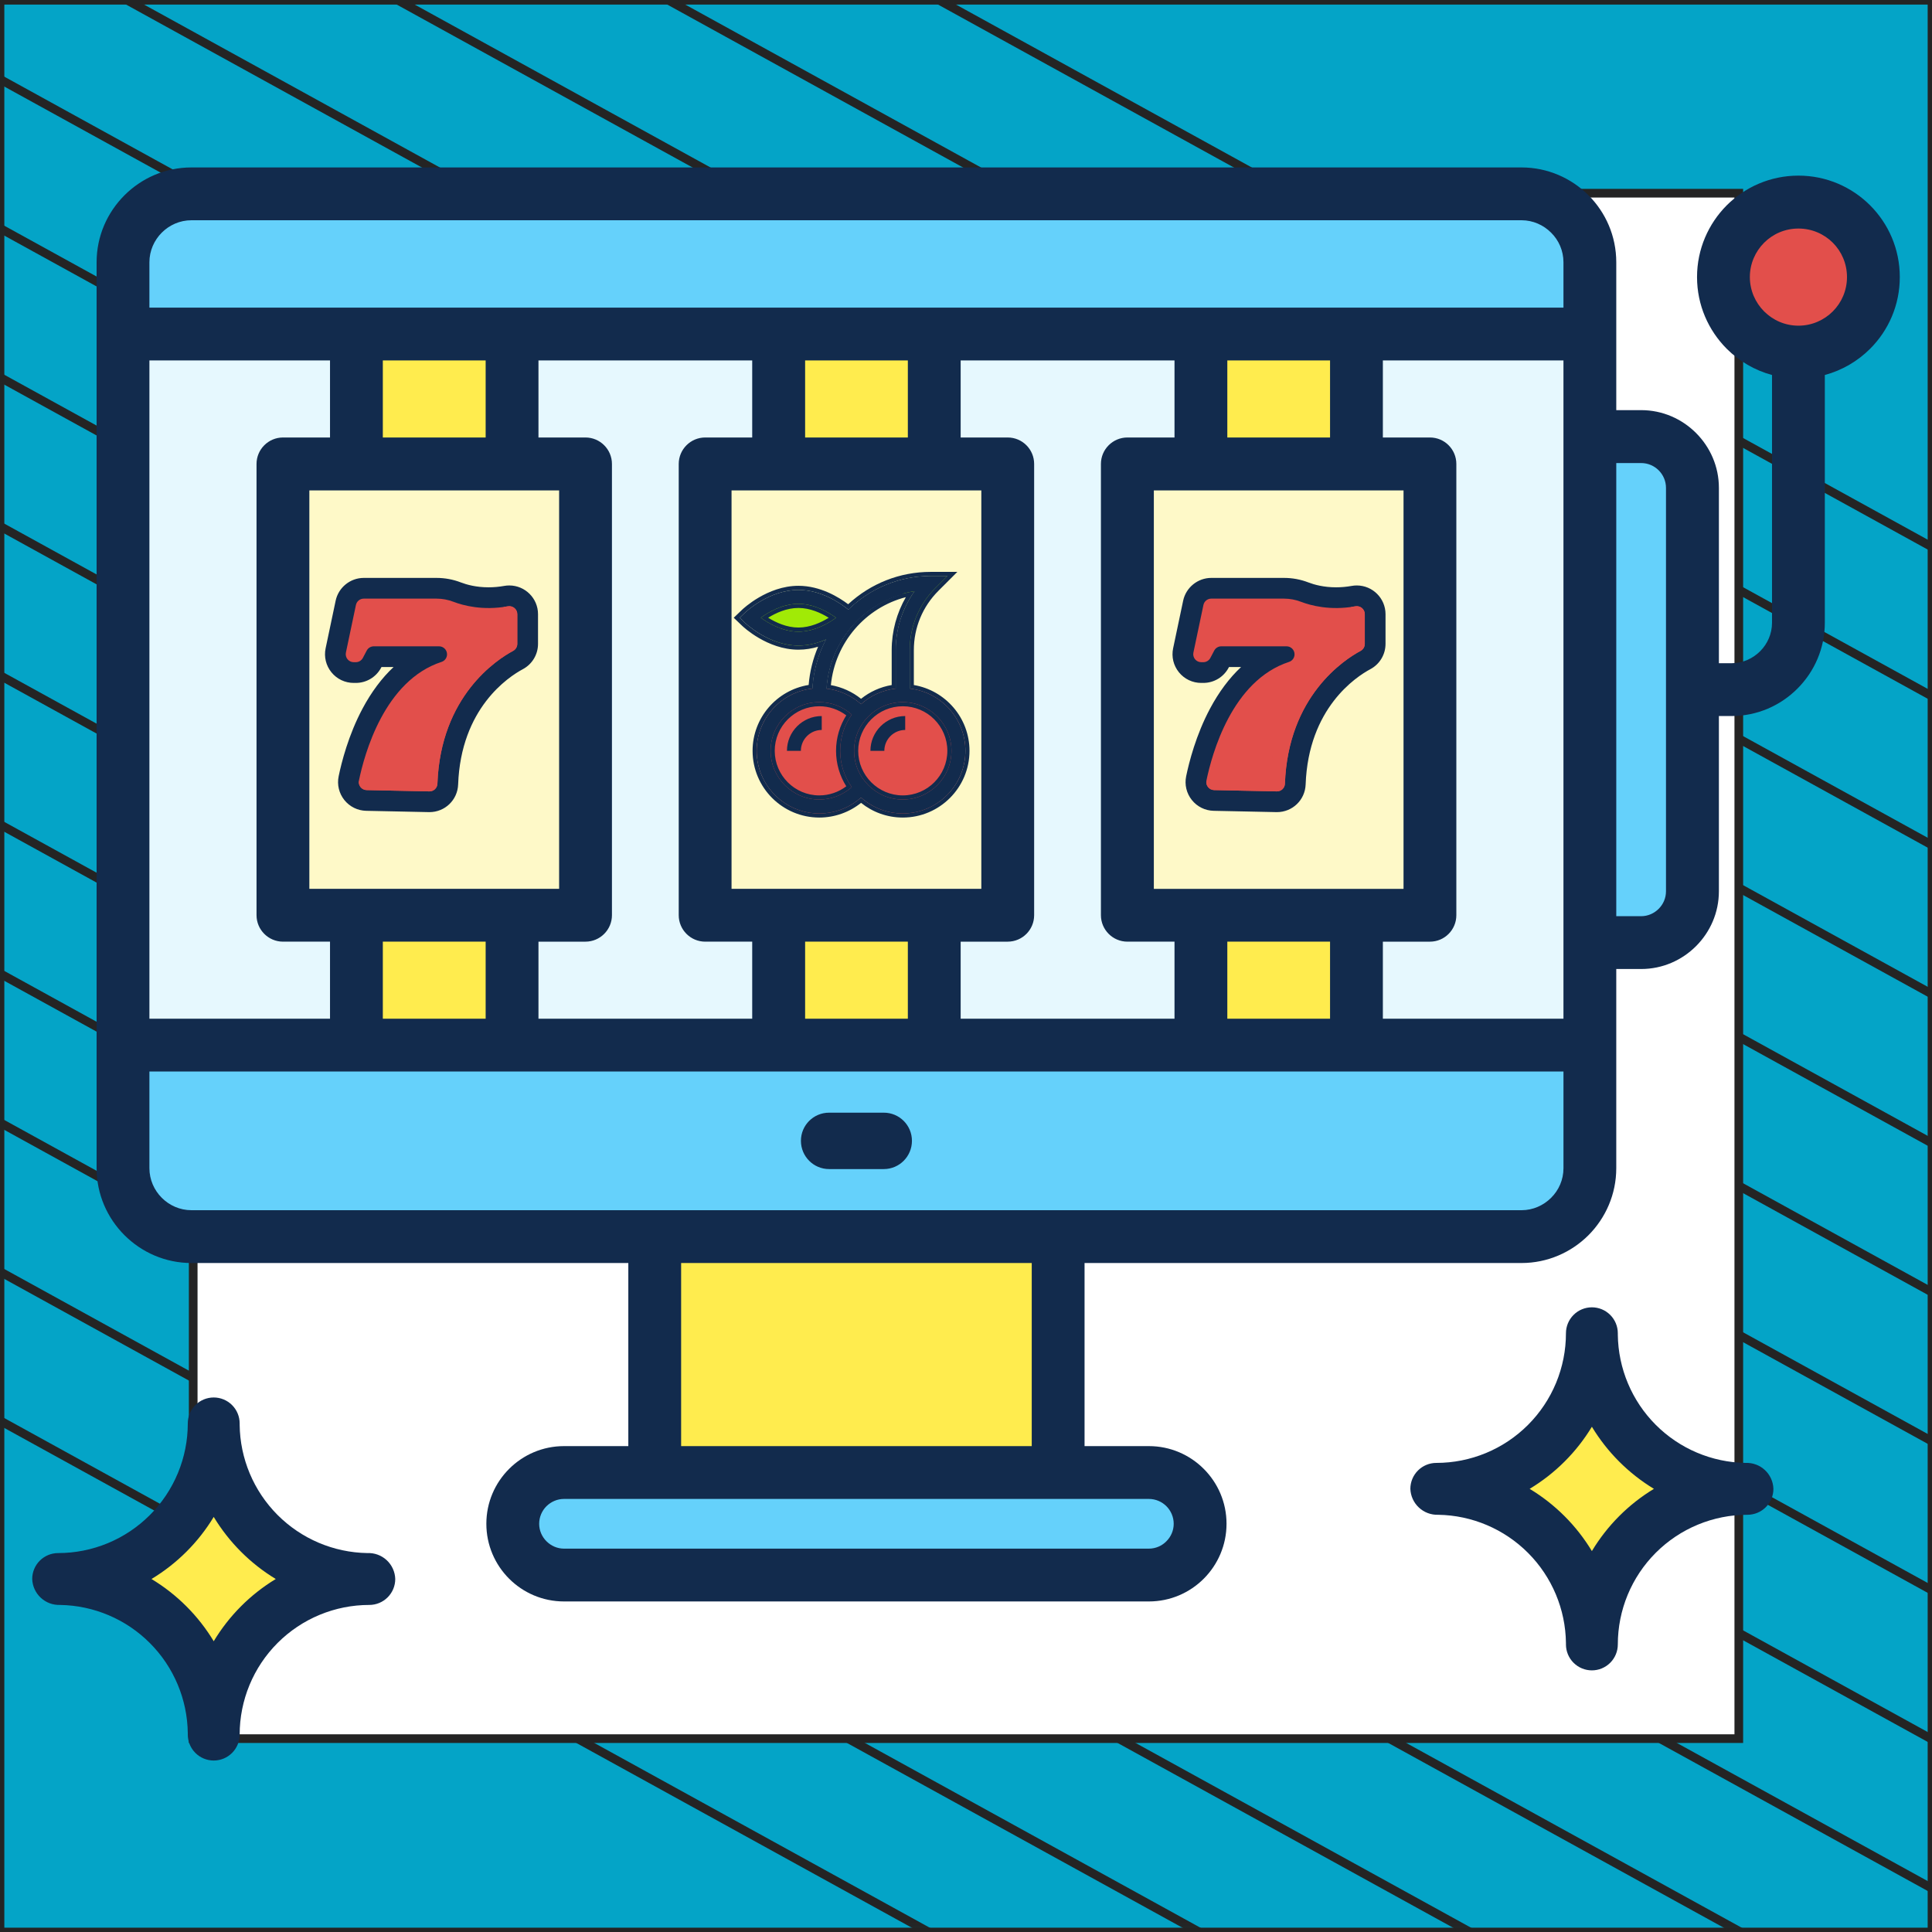 <?xml version="1.0" encoding="UTF-8"?> <svg xmlns="http://www.w3.org/2000/svg" width="300" height="300" viewBox="0 0 300 300" fill="none"><rect x="0" y="0" width="300" height="300" fill="#333333" stroke="none"/><g clip-path="url(#clip0_2005_4763)"><path d="M300 0.038H0V300H300V0.038Z" fill="#04A4C7" stroke="#242424" stroke-width="1.346" stroke-linejoin="round"></path><mask id="mask0_2005_4763" style="mask-type:luminance" maskUnits="userSpaceOnUse" x="0" y="0" width="300" height="300"><path d="M300 0H0V299.962H300V0Z" fill="white"></path></mask><g mask="url(#mask0_2005_4763)"><path d="M-286.023 63.085L218.795 341.085" stroke="#242424" stroke-width="1.346" stroke-miterlimit="10"></path><path d="M-264.954 51.544L239.932 329.581" stroke="#242424" stroke-width="1.346" stroke-miterlimit="10"></path><path d="M-243.819 40.04L260.999 318.04" stroke="#242424" stroke-width="1.346" stroke-miterlimit="10"></path><path d="M-222.682 28.536L282.136 306.536" stroke="#242424" stroke-width="1.346" stroke-miterlimit="10"></path><path d="M-201.545 17.032L303.272 295.032" stroke="#242424" stroke-width="1.346" stroke-miterlimit="10"></path><path d="M-180.41 5.528L324.409 283.528" stroke="#242424" stroke-width="1.346" stroke-miterlimit="10"></path><path d="M-159.273 -6.014L345.545 272.024" stroke="#242424" stroke-width="1.346" stroke-miterlimit="10"></path><path d="M-138.205 -17.517L366.613 260.483" stroke="#242424" stroke-width="1.346" stroke-miterlimit="10"></path><path d="M-117.069 -29.021L387.749 248.979" stroke="#242424" stroke-width="1.346" stroke-miterlimit="10"></path><path d="M-95.932 -40.525L408.886 237.475" stroke="#242424" stroke-width="1.346" stroke-miterlimit="10"></path><path d="M-74.796 -52.029L430.023 225.971" stroke="#242424" stroke-width="1.346" stroke-miterlimit="10"></path><path d="M-53.659 -63.533L451.159 214.467" stroke="#242424" stroke-width="1.346" stroke-miterlimit="10"></path><path d="M-32.591 -75.075L472.227 202.963" stroke="#242424" stroke-width="1.346" stroke-miterlimit="10"></path><path d="M-11.454 -86.579L493.364 191.422" stroke="#242424" stroke-width="1.346" stroke-miterlimit="10"></path></g><path d="M270 30H30V269.975H270V30Z" fill="white" stroke="#242424" stroke-width="1.346" stroke-miterlimit="10"></path><path fill-rule="evenodd" clip-rule="evenodd" d="M244.215 67.794H254.834C259.221 67.794 262.802 71.375 262.802 75.762V138.391C262.802 142.778 259.221 146.359 254.834 146.359H244.215V67.794Z" fill="#65D1FB"></path><path fill-rule="evenodd" clip-rule="evenodd" d="M279.265 54.663C285.668 54.663 290.907 49.439 290.907 43.022C290.907 36.604 285.668 31.379 279.265 31.379C272.847 31.379 267.622 36.603 267.622 43.022C267.623 49.439 272.847 54.663 279.265 54.663Z" fill="#E24F4B"></path><path fill-rule="evenodd" clip-rule="evenodd" d="M101.673 187.842H164.317V232.83H101.673V187.842Z" fill="#FFEC4E"></path><path fill-rule="evenodd" clip-rule="evenodd" d="M29.727 30.108H236.262C242.091 30.108 246.882 34.883 246.882 40.727V51.873L241.533 108.207L246.882 162.279V181.393C246.882 187.237 242.091 192.013 236.262 192.013H29.727C23.882 192.013 19.108 187.238 19.108 181.393V162.28L24.441 108.208L19.108 51.873V40.727C19.108 34.883 23.883 30.108 29.727 30.108Z" fill="#65D1FB"></path><path fill-rule="evenodd" clip-rule="evenodd" d="M19.108 51.873H246.882V162.28H19.108V51.873Z" fill="#E6F8FE"></path><path fill-rule="evenodd" clip-rule="evenodd" d="M55.352 51.873H79.504V162.28H55.352V51.873Z" fill="#FFEC4E"></path><path fill-rule="evenodd" clip-rule="evenodd" d="M120.911 51.873H145.063V162.28H120.911V51.873Z" fill="#FFEC4E"></path><path fill-rule="evenodd" clip-rule="evenodd" d="M186.469 51.873H210.637V162.28H186.469V51.873Z" fill="#FFEC4E"></path><path fill-rule="evenodd" clip-rule="evenodd" d="M48.19 72.041H86.666C89.007 72.041 90.914 73.948 90.914 76.289V137.864C90.914 140.204 89.007 142.111 86.666 142.111H48.19C45.849 142.111 43.942 140.205 43.942 137.864V76.289C43.942 73.948 45.849 72.041 48.19 72.041Z" fill="#FEF9C8"></path><path fill-rule="evenodd" clip-rule="evenodd" d="M113.749 72.041H152.241C154.566 72.041 156.472 73.948 156.472 76.289V137.864C156.472 140.204 154.566 142.111 152.241 142.111H113.749C111.408 142.111 109.501 140.205 109.501 137.864V76.289C109.501 73.948 111.408 72.041 113.749 72.041Z" fill="#FEF9C8"></path><path fill-rule="evenodd" clip-rule="evenodd" d="M179.308 72.041H217.799C220.124 72.041 222.047 73.948 222.047 76.289V137.864C222.047 140.204 220.124 142.111 217.799 142.111H179.308C176.967 142.111 175.06 140.205 175.06 137.864V76.289C175.06 73.948 176.967 72.041 179.308 72.041Z" fill="#FEF9C8"></path><path fill-rule="evenodd" clip-rule="evenodd" d="M87.581 228.644H178.393C182.781 228.644 186.361 232.225 186.361 236.612C186.361 240.984 182.78 244.565 178.393 244.565H87.581C83.21 244.565 79.613 240.984 79.613 236.612C79.613 232.226 83.21 228.644 87.581 228.644Z" fill="#65D1FB"></path><path d="M250.974 63.686H254.834C258.167 63.686 261.174 65.05 263.36 67.236C265.546 69.422 266.91 72.429 266.91 75.762V102.984H268.879C270.6 102.984 272.165 102.27 273.313 101.123C274.444 99.992 275.158 98.426 275.158 96.705V58.229C272.46 57.5 270.042 56.074 268.119 54.151C265.283 51.299 263.515 47.377 263.515 43.021C263.515 38.68 265.282 34.743 268.119 31.89C270.972 29.038 274.909 27.271 279.266 27.271C283.606 27.271 287.544 29.038 290.396 31.89C293.248 34.743 295 38.681 295 43.022C295 47.377 293.248 51.3 290.396 54.152C288.474 56.074 286.055 57.501 283.358 58.23V96.706C283.358 100.689 281.73 104.302 279.11 106.922C276.49 109.557 272.863 111.185 268.879 111.185H266.909V138.391C266.909 141.724 265.545 144.731 263.359 146.917C261.174 149.103 258.166 150.467 254.833 150.467H250.973V181.394C250.973 185.456 249.315 189.13 246.663 191.796C243.997 194.462 240.308 196.121 236.262 196.121H168.409V224.552H178.393C181.726 224.552 184.734 225.901 186.919 228.087C189.105 230.273 190.454 233.28 190.454 236.613C190.454 239.93 189.105 242.953 186.919 245.139C184.734 247.325 181.726 248.673 178.393 248.673H87.581C84.264 248.673 81.241 247.325 79.055 245.139C76.87 242.954 75.521 239.93 75.521 236.613C75.521 233.279 76.87 230.272 79.055 228.087C81.241 225.901 84.264 224.552 87.581 224.552H97.565V196.121H29.727C25.665 196.121 21.991 194.462 19.325 191.796C16.659 189.13 15 185.455 15 181.393C15 134.499 15 87.606 15 40.727C15 36.665 16.659 32.991 19.325 30.325C21.992 27.659 25.665 26 29.727 26H236.262C240.308 26 243.998 27.659 246.664 30.325C249.33 32.991 250.974 36.665 250.974 40.727V63.686ZM206.529 158.187V146.219H190.578V158.187H206.529ZM23.201 166.388V181.394C23.201 183.192 23.945 184.82 25.123 185.998C26.301 187.176 27.929 187.92 29.728 187.92H236.263C238.046 187.92 239.673 187.176 240.852 185.998C242.046 184.82 242.775 183.192 242.775 181.394V166.388C169.587 166.388 96.402 166.388 23.201 166.388ZM182.377 158.187V146.219H175.059C172.796 146.219 170.951 144.374 170.951 142.111V72.041C170.951 69.778 172.796 67.933 175.059 67.933H182.377V55.966H149.171V67.933H156.472C158.752 67.933 160.581 69.778 160.581 72.041V97.791L152.38 98.333V97.791V76.15C139.451 76.15 126.523 76.15 113.594 76.15V138.019H152.38V98.333L160.581 97.791V142.111C160.581 144.375 158.752 146.22 156.472 146.22H149.171V158.187H182.377V158.187ZM214.73 146.22V158.187H242.773C242.773 124.113 242.773 90.04 242.773 55.967H214.73V67.934H222.047C224.31 67.934 226.14 69.779 226.14 72.042V97.792L217.939 97.415V76.151C205.01 76.151 192.081 76.151 179.168 76.151V138.02H217.939V97.415L226.14 97.792V142.112C226.14 144.375 224.31 146.22 222.047 146.22L214.73 146.22ZM206.529 67.933V55.966H190.578V67.933H206.529ZM140.97 158.187V146.219H125.019V158.187H140.97ZM116.802 158.187V146.219H109.501C107.238 146.219 105.393 144.374 105.393 142.111V72.041C105.393 69.778 107.238 67.933 109.501 67.933H116.802V55.966H83.613V67.933H90.914C93.177 67.933 95.022 69.778 95.022 72.041V97.791H86.821V76.15C73.892 76.15 60.964 76.15 48.035 76.15V138.019H86.821V97.791H95.022V142.111C95.022 144.374 93.177 146.22 90.914 146.22H83.613V158.187H116.802V158.187ZM140.97 67.933V55.966H125.019V67.933H140.97ZM75.412 158.187V146.219H59.445V158.187H75.412ZM51.244 158.187V146.219H43.942C41.679 146.219 39.834 144.374 39.834 142.111V72.041C39.834 69.778 41.679 67.933 43.942 67.933H51.244V55.966H23.2V158.187H51.244ZM75.412 67.933V55.966H59.445V67.933H75.412ZM128.739 181.533C126.321 181.533 124.367 179.565 124.367 177.146C124.367 174.728 126.321 172.775 128.739 172.775H137.234C139.653 172.775 141.606 174.728 141.606 177.146C141.606 179.565 139.653 181.533 137.234 181.533H128.739ZM87.581 232.753C86.527 232.753 85.566 233.186 84.853 233.884C84.156 234.581 83.721 235.558 83.721 236.613C83.721 237.666 84.156 238.628 84.853 239.325C85.566 240.038 86.527 240.472 87.581 240.472H178.393C179.447 240.472 180.424 240.039 181.121 239.325C181.819 238.628 182.253 237.666 182.253 236.613C182.253 235.558 181.819 234.582 181.121 233.884C180.424 233.186 179.447 232.753 178.393 232.753C148.132 232.753 117.857 232.753 87.581 232.753ZM160.208 196.121H105.765V224.552H160.208V196.121ZM23.201 47.765H242.773V40.727C242.773 38.929 242.044 37.301 240.851 36.123C239.673 34.945 238.045 34.2 236.262 34.2H29.727C27.929 34.2 26.301 34.944 25.123 36.123C23.945 37.301 23.2 38.929 23.2 40.727V47.765H23.201ZM284.598 37.689C283.233 36.325 281.342 35.488 279.265 35.488C277.172 35.488 275.297 36.325 273.932 37.689C272.568 39.053 271.716 40.944 271.716 43.022C271.716 45.099 272.568 46.99 273.932 48.354C275.297 49.718 277.172 50.571 279.265 50.571C281.342 50.571 283.233 49.718 284.598 48.354C285.962 46.99 286.799 45.099 286.799 43.022C286.8 40.944 285.962 39.053 284.598 37.689ZM254.834 71.902H250.974V142.266H254.834C255.903 142.266 256.865 141.817 257.562 141.119C258.259 140.422 258.694 139.46 258.694 138.39V75.762C258.694 74.692 258.259 73.731 257.562 73.033C256.865 72.336 255.903 71.902 254.834 71.902Z" fill="#122B4D"></path><path d="M5.873 245.189C13.118 245.189 20.066 248.067 25.189 253.19C30.311 258.313 33.189 265.261 33.189 272.505C33.189 265.261 36.067 258.313 41.19 253.19C46.313 248.067 53.261 245.189 60.505 245.189C53.261 245.189 46.313 242.311 41.19 237.188C36.067 232.066 33.189 225.118 33.189 217.873C33.189 225.118 30.311 232.066 25.189 237.188C20.066 242.311 13.118 245.189 5.873 245.189Z" fill="#FFEC4E"></path><path d="M9.333 249.214C14.579 249.3 19.585 251.429 23.287 255.147C26.989 258.865 29.096 263.879 29.16 269.126V269.347C29.16 270.415 29.584 271.439 30.34 272.195C31.095 272.95 32.119 273.374 33.187 273.374C34.255 273.374 35.279 272.95 36.034 272.195C36.789 271.439 37.214 270.415 37.214 269.347C37.214 264.007 39.335 258.886 43.111 255.111C46.886 251.335 52.008 249.214 57.347 249.214C58.415 249.214 59.439 248.789 60.194 248.034C60.95 247.279 61.374 246.255 61.374 245.187C61.358 244.637 61.233 244.095 61.005 243.594C60.778 243.093 60.453 242.641 60.05 242.267C59.647 241.892 59.173 241.601 58.657 241.411C58.14 241.221 57.591 241.136 57.041 241.16C51.793 241.075 46.786 238.946 43.083 235.226C39.38 231.506 37.275 226.488 37.214 221.24V221.027C37.214 219.959 36.789 218.935 36.034 218.179C35.279 217.424 34.255 217 33.187 217C32.119 217 31.095 217.424 30.34 218.179C29.584 218.935 29.16 219.959 29.16 221.027C29.16 223.671 28.64 226.289 27.628 228.731C26.616 231.174 25.133 233.394 23.263 235.263C21.394 237.133 19.174 238.616 16.732 239.628C14.289 240.639 11.671 241.16 9.027 241.16C7.959 241.16 6.935 241.584 6.179 242.34C5.424 243.095 5 244.119 5 245.187C5.02 245.736 5.147 246.276 5.376 246.775C5.604 247.275 5.929 247.725 6.332 248.098C6.734 248.472 7.206 248.763 7.721 248.955C8.236 249.146 8.784 249.234 9.333 249.214ZM33.187 235.547C35.574 239.49 38.878 242.797 42.819 245.187C38.872 247.579 35.566 250.896 33.187 254.851C30.799 250.892 27.482 247.575 23.523 245.187C27.479 242.806 30.796 239.497 33.187 235.547Z" fill="#122B4D"></path><path d="M66.683 125.573C66.655 125.573 66.627 125.573 66.6 125.573L56.872 125.369C55.702 125.345 54.613 124.806 53.884 123.892C53.155 122.979 52.871 121.799 53.106 120.655C53.546 118.516 54.606 114.324 56.766 110.276C58.388 107.239 60.32 104.822 62.543 103.045H58.915L58.72 103.414C58.039 104.708 56.708 105.512 55.245 105.512H54.927C53.739 105.512 52.627 104.982 51.878 104.059C51.129 103.136 50.84 101.939 51.084 100.775L52.64 93.388C53.02 91.581 54.636 90.269 56.483 90.269H67.782C69.012 90.269 70.221 90.494 71.374 90.937C72.316 91.299 73.86 91.731 75.867 91.731C76.698 91.731 77.544 91.654 78.383 91.504C78.613 91.463 78.848 91.442 79.081 91.442C81.248 91.442 83.011 93.204 83.011 95.368V99.978C83.011 101.429 82.217 102.755 80.938 103.439C78.626 104.676 71.047 109.654 70.606 121.794C70.529 123.913 68.806 125.573 66.683 125.573Z" fill="#122B4D"></path><path d="M56.483 92.955H67.782C68.682 92.955 69.572 93.122 70.411 93.444C71.932 94.028 74.958 94.845 78.856 94.148C79.621 94.011 80.325 94.591 80.325 95.368V99.977C80.325 100.435 80.075 100.855 79.671 101.071C77.183 102.402 68.418 108.044 67.922 121.696C67.898 122.372 67.332 122.901 66.656 122.887L56.928 122.684C56.154 122.668 55.581 121.954 55.737 121.195C56.577 117.111 59.684 105.673 68.566 102.778C69.075 102.612 69.416 102.135 69.416 101.6C69.416 100.914 68.86 100.359 68.174 100.359H58.043C57.582 100.359 57.159 100.614 56.945 101.022L56.344 102.162C56.129 102.57 55.706 102.825 55.246 102.825H54.928C54.139 102.825 53.55 102.1 53.713 101.328L55.268 93.941C55.389 93.366 55.896 92.955 56.483 92.955Z" fill="#E24F4B"></path><path d="M78.856 94.149C78.632 94.189 78.412 94.223 78.194 94.253V98.557C78.194 99.015 77.944 99.435 77.54 99.651C75.051 100.982 66.287 106.624 65.791 120.276C65.767 120.952 65.201 121.481 64.525 121.467L55.723 121.283C55.626 122.008 56.183 122.669 56.928 122.685L66.656 122.888C67.332 122.902 67.898 122.373 67.922 121.697C68.418 108.045 77.183 102.403 79.671 101.072C80.075 100.856 80.325 100.435 80.325 99.978V95.369C80.325 94.592 79.621 94.012 78.856 94.149Z" fill="#E24F4B"></path><path d="M79.081 90.91C78.816 90.91 78.55 90.933 78.289 90.98C77.481 91.125 76.667 91.198 75.868 91.198C73.942 91.198 72.465 90.786 71.566 90.44C70.351 89.973 69.078 89.737 67.782 89.737H56.483C54.386 89.737 52.55 91.226 52.119 93.278L50.563 100.666C50.285 101.987 50.614 103.346 51.464 104.394C52.315 105.443 53.577 106.044 54.928 106.044H55.246C56.906 106.044 58.418 105.131 59.192 103.662L59.237 103.577H61.114C59.292 105.28 57.675 107.443 56.297 110.025C54.105 114.132 53.03 118.38 52.585 120.547C52.318 121.847 52.64 123.187 53.468 124.225C54.296 125.263 55.533 125.874 56.861 125.902L66.589 126.105C66.62 126.106 66.651 126.106 66.683 126.106C69.094 126.106 71.051 124.22 71.139 121.813C71.569 109.958 78.94 105.112 81.189 103.909C82.642 103.132 83.544 101.626 83.544 99.978V95.368C83.544 92.91 81.542 90.91 79.081 90.91ZM82.478 99.978C82.478 101.232 81.792 102.379 80.687 102.97C78.311 104.24 70.525 109.351 70.074 121.775C70.007 123.606 68.518 125.041 66.683 125.041C66.659 125.041 66.635 125.04 66.611 125.04L56.883 124.836C55.872 124.815 54.931 124.35 54.3 123.56C53.67 122.771 53.425 121.751 53.629 120.762C54.062 118.651 55.108 114.515 57.237 110.527C58.817 107.567 60.714 105.189 62.876 103.461C63.053 103.319 63.121 103.082 63.046 102.868C62.971 102.655 62.77 102.512 62.543 102.512H58.915C58.717 102.512 58.536 102.621 58.444 102.796L58.249 103.166C57.66 104.284 56.51 104.979 55.246 104.979H54.928C53.9 104.979 52.939 104.521 52.292 103.723C51.644 102.925 51.394 101.891 51.606 100.885L53.161 93.497C53.49 91.936 54.887 90.802 56.483 90.802H67.782C68.947 90.802 70.091 91.015 71.183 91.435C72.167 91.813 73.778 92.263 75.868 92.263C76.729 92.263 77.607 92.184 78.477 92.029C78.676 91.993 78.879 91.975 79.081 91.975C80.954 91.975 82.478 93.498 82.478 95.369L82.478 99.978Z" fill="#122B4D"></path><path d="M123.985 100.297C119.428 100.297 116.31 96.902 116.16 96.758L115.344 95.977L116.16 95.197C116.31 95.052 119.428 91.657 123.985 91.657C128.541 91.657 131.659 95.052 131.81 95.197L132.625 95.977L131.81 96.758C131.659 96.902 128.541 100.297 123.985 100.297Z" fill="#A1EA06"></path><path d="M147.12 89.497L145.262 91.333C142.692 93.925 141.266 97.36 141.266 101.01V107.93H139.106V101.01C139.106 99.002 139.473 97.057 140.186 95.265C140.64 94.055 141.266 92.91 142.022 91.852C141.396 91.938 140.769 92.067 140.186 92.262C133.338 94.141 128.305 100.499 128.305 107.93H126.145C126.145 99.29 132.129 91.96 140.186 90.015C141.568 89.67 143.016 89.497 144.506 89.497H147.12Z" fill="#122B4D"></path><path d="M147.12 89.497L145.262 91.333C142.692 93.925 141.266 97.36 141.266 101.01V107.93H140.186V95.264C140.639 94.055 141.266 92.91 142.022 91.852C141.396 91.938 140.769 92.067 140.186 92.262V90.015C141.568 89.67 143.016 89.497 144.506 89.497H147.12Z" fill="#A1EA06"></path><path d="M127.225 106.85C121.868 106.85 117.504 111.213 117.504 116.57C117.504 121.927 121.868 126.363 127.225 126.363C132.582 126.363 136.946 121.927 136.946 116.57C136.946 111.213 132.582 106.85 127.225 106.85Z" fill="#E24F4B"></path><path d="M140.186 106.85C134.829 106.85 130.465 111.213 130.465 116.57C130.465 121.927 134.829 126.363 140.186 126.363C145.543 126.363 149.906 121.927 149.906 116.57C149.906 111.213 145.543 106.85 140.186 106.85Z" fill="#E24F4B"></path><path d="M114.858 95.923L115.673 96.704C115.824 96.848 119.424 100.244 123.98 100.244C125.565 100.244 127.033 99.833 128.281 99.291C127.039 101.636 126.316 104.229 126.169 106.925C121.302 107.451 117.5 111.584 117.5 116.589C117.5 121.948 121.861 126.309 127.221 126.309C129.624 126.309 131.931 125.416 133.704 123.83C135.425 125.371 137.695 126.309 140.181 126.309C145.542 126.309 149.902 121.948 149.902 116.589C149.902 111.594 146.115 107.467 141.262 106.928V100.953C141.262 97.302 142.684 93.869 145.265 91.287L147.109 89.443H144.502C139.71 89.443 135.193 91.298 131.744 94.671C130.556 93.704 127.565 91.603 123.98 91.603C119.424 91.603 115.824 94.999 115.673 95.143L114.858 95.923ZM119.66 116.589C119.66 112.42 123.052 109.028 127.221 109.028C129.09 109.028 130.884 109.722 132.263 110.957C131.129 112.547 130.461 114.491 130.461 116.589C130.461 118.686 131.129 120.631 132.263 122.221C130.884 123.455 129.09 124.149 127.221 124.149C123.052 124.149 119.66 120.758 119.66 116.589ZM147.742 116.589C147.742 120.758 144.35 124.149 140.181 124.149C136.013 124.149 132.621 120.758 132.621 116.589C132.621 112.42 136.013 109.028 140.181 109.028C144.35 109.028 147.742 112.42 147.742 116.589ZM142.018 91.795C140.177 94.389 139.101 97.581 139.101 100.953V106.928C137.041 107.157 135.172 108.033 133.704 109.347C132.206 108.007 130.328 107.163 128.333 106.932C128.803 99.231 134.584 92.954 142.018 91.795ZM123.98 93.763C126.428 93.763 128.623 95.054 129.827 95.925C128.628 96.796 126.44 98.084 123.98 98.084C121.533 98.084 119.337 96.793 118.134 95.921C119.333 95.05 121.521 93.763 123.98 93.763Z" fill="#122B4D"></path><path fill-rule="evenodd" clip-rule="evenodd" d="M113.933 95.923L115.231 94.681C115.328 94.588 116.306 93.667 117.853 92.766C119.395 91.868 121.547 90.963 123.981 90.963C127.394 90.963 130.266 92.743 131.703 93.827C135.216 90.583 139.728 88.803 144.502 88.803H148.654L145.718 91.739C145.718 91.739 145.718 91.739 145.718 91.739C143.256 94.201 141.901 97.471 141.901 100.953V106.372C146.799 107.194 150.542 111.461 150.542 116.589C150.542 122.302 145.895 126.949 140.182 126.949C137.732 126.949 135.478 126.093 133.704 124.668C131.878 126.132 129.594 126.949 127.221 126.949C121.508 126.949 116.861 122.302 116.861 116.589C116.861 111.438 120.637 107.155 125.567 106.361C125.736 104.299 126.232 102.3 127.032 100.426C126.091 100.704 125.064 100.883 123.981 100.883C121.547 100.883 119.395 99.979 117.853 99.08C116.306 98.18 115.328 97.258 115.231 97.165L113.933 95.923ZM127.388 99.64C127.697 99.533 127.995 99.416 128.281 99.291C128.131 99.575 127.988 99.862 127.854 100.153C126.873 102.265 126.298 104.555 126.169 106.925C121.302 107.451 117.5 111.584 117.5 116.589C117.5 121.948 121.861 126.309 127.221 126.309C129.624 126.309 131.931 125.416 133.704 123.83C135.425 125.371 137.695 126.309 140.182 126.309C145.542 126.309 149.902 121.948 149.902 116.589C149.902 111.594 146.115 107.467 141.262 106.928V100.953C141.262 97.302 142.684 93.869 145.265 91.287L147.109 89.443H144.502C139.71 89.443 135.193 91.298 131.744 94.671C130.556 93.704 127.565 91.603 123.981 91.603C119.424 91.603 115.824 94.999 115.673 95.143L114.858 95.923L115.673 96.704C115.824 96.848 119.424 100.244 123.981 100.244C125.201 100.244 126.353 100 127.388 99.64ZM127.221 109.668C123.405 109.668 120.3 112.773 120.3 116.589C120.3 120.404 123.405 123.509 127.221 123.509C128.745 123.509 130.214 123.005 131.41 122.096C130.404 120.5 129.821 118.611 129.821 116.589C129.821 114.566 130.404 112.677 131.41 111.081C130.214 110.172 128.745 109.668 127.221 109.668ZM132.263 110.956C130.884 109.722 129.09 109.028 127.221 109.028C123.052 109.028 119.66 112.42 119.66 116.589C119.66 120.757 123.052 124.149 127.221 124.149C129.09 124.149 130.884 123.455 132.263 122.221C131.129 120.631 130.461 118.686 130.461 116.589C130.461 114.491 131.129 112.546 132.263 110.956ZM140.182 123.509C143.997 123.509 147.102 120.404 147.102 116.589C147.102 112.773 143.997 109.668 140.182 109.668C136.366 109.668 133.261 112.773 133.261 116.589C133.261 120.404 136.366 123.509 140.182 123.509ZM142.018 91.795C141.72 91.841 141.425 91.896 141.133 91.958C134.129 93.459 128.784 99.539 128.333 106.932C130.328 107.163 132.207 108.007 133.704 109.347C135.172 108.033 137.041 107.157 139.101 106.928V100.953C139.101 97.893 139.987 94.982 141.526 92.531C141.683 92.28 141.847 92.035 142.018 91.795ZM140.662 92.726C134.42 94.331 129.669 99.758 129.018 106.386C130.732 106.689 132.345 107.419 133.704 108.509C135.054 107.425 136.681 106.671 138.462 106.372V100.953C138.462 97.989 139.26 95.16 140.662 92.726ZM128.681 95.926C127.481 95.18 125.791 94.403 123.981 94.403C122.162 94.403 120.475 95.177 119.28 95.921C120.48 96.666 122.171 97.444 123.981 97.444C125.799 97.444 127.486 96.669 128.681 95.926ZM129.266 95.54C128.004 94.718 126.086 93.763 123.981 93.763C121.866 93.763 119.952 94.715 118.695 95.535C118.49 95.669 118.303 95.799 118.134 95.921C118.303 96.043 118.49 96.173 118.695 96.307C119.957 97.128 121.876 98.083 123.981 98.083C126.095 98.083 128.009 97.132 129.266 96.311C129.471 96.178 129.659 96.047 129.827 95.925C129.658 95.803 129.471 95.673 129.266 95.54ZM140.182 124.149C144.35 124.149 147.742 120.757 147.742 116.589C147.742 112.42 144.35 109.028 140.182 109.028C136.013 109.028 132.621 112.42 132.621 116.589C132.621 120.757 136.013 124.149 140.182 124.149Z" fill="#122B4D"></path><path d="M135.159 116.589H137.319C137.319 114.802 138.773 113.348 140.56 113.348V111.188C137.582 111.188 135.159 113.611 135.159 116.589Z" fill="#122B4D"></path><path d="M122.198 116.589H124.359C124.359 114.802 125.812 113.348 127.599 113.348V111.188C124.621 111.188 122.198 113.611 122.198 116.589Z" fill="#122B4D"></path><path d="M198.283 125.573C198.255 125.573 198.228 125.573 198.2 125.573L188.472 125.369C187.302 125.345 186.213 124.806 185.484 123.892C184.755 122.979 184.471 121.799 184.707 120.655C185.146 118.516 186.206 114.324 188.366 110.276C189.988 107.239 191.92 104.822 194.143 103.045H190.515L190.321 103.414C189.639 104.708 188.308 105.512 186.846 105.512H186.527C185.339 105.512 184.227 104.982 183.478 104.059C182.729 103.136 182.44 101.939 182.684 100.775L184.24 93.388C184.62 91.581 186.236 90.269 188.083 90.269H199.383C200.612 90.269 201.821 90.494 202.974 90.937C203.916 91.299 205.46 91.731 207.468 91.731C208.298 91.731 209.144 91.654 209.983 91.504C210.213 91.463 210.448 91.442 210.681 91.442C212.848 91.442 214.611 93.204 214.611 95.368V99.978C214.611 101.429 213.817 102.755 212.538 103.439C210.226 104.676 202.647 109.654 202.206 121.794C202.129 123.913 200.406 125.573 198.283 125.573Z" fill="#122B4D"></path><path d="M188.083 92.955H199.383C200.282 92.955 201.172 93.122 202.011 93.444C203.532 94.028 206.558 94.845 210.456 94.148C211.221 94.011 211.925 94.591 211.925 95.368V99.977C211.925 100.435 211.675 100.855 211.271 101.071C208.783 102.402 200.018 108.044 199.522 121.696C199.498 122.372 198.932 122.901 198.256 122.887L188.528 122.684C187.754 122.668 187.181 121.954 187.337 121.195C188.177 117.111 191.284 105.673 200.166 102.778C200.675 102.612 201.016 102.135 201.016 101.6C201.016 100.914 200.46 100.359 199.774 100.359H189.643C189.182 100.359 188.759 100.614 188.545 101.022L187.944 102.162C187.729 102.57 187.307 102.825 186.846 102.825H186.528C185.739 102.825 185.15 102.1 185.313 101.328L186.868 93.941C186.989 93.366 187.496 92.955 188.083 92.955Z" fill="#E24F4B"></path><path d="M210.456 94.149C210.233 94.189 210.012 94.223 209.794 94.253V98.557C209.794 99.015 209.544 99.435 209.14 99.651C206.652 100.982 197.887 106.624 197.391 120.276C197.367 120.952 196.801 121.481 196.125 121.467L187.323 121.283C187.226 122.008 187.783 122.669 188.528 122.685L198.256 122.888C198.932 122.902 199.498 122.373 199.522 121.697C200.018 108.045 208.783 102.403 211.271 101.072C211.675 100.856 211.925 100.435 211.925 99.978V95.369C211.925 94.592 211.221 94.012 210.456 94.149Z" fill="#E24F4B"></path><path d="M210.681 90.91C210.417 90.91 210.15 90.933 209.889 90.98C209.081 91.125 208.267 91.198 207.468 91.198C205.542 91.198 204.065 90.786 203.166 90.44C201.951 89.973 200.678 89.737 199.383 89.737H188.083C185.986 89.737 184.151 91.226 183.719 93.278L182.163 100.666C181.885 101.987 182.214 103.346 183.064 104.394C183.915 105.443 185.178 106.044 186.528 106.044H186.846C188.506 106.044 190.018 105.131 190.792 103.662L190.837 103.577H192.714C190.892 105.28 189.275 107.443 187.897 110.025C185.705 114.132 184.63 118.38 184.185 120.547C183.918 121.847 184.24 123.187 185.068 124.225C185.896 125.263 187.133 125.874 188.461 125.902L198.189 126.105C198.22 126.106 198.251 126.106 198.283 126.106C200.694 126.106 202.651 124.22 202.739 121.813C203.169 109.958 210.54 105.112 212.789 103.909C214.242 103.132 215.144 101.626 215.144 99.978V95.368C215.144 92.91 213.142 90.91 210.681 90.91ZM214.078 99.978C214.078 101.232 213.392 102.379 212.287 102.97C209.911 104.24 202.125 109.351 201.674 121.775C201.607 123.606 200.118 125.041 198.283 125.041C198.259 125.041 198.235 125.04 198.211 125.04L188.483 124.836C187.472 124.815 186.531 124.35 185.9 123.56C185.27 122.771 185.025 121.751 185.229 120.762C185.662 118.651 186.708 114.515 188.837 110.527C190.417 107.567 192.314 105.189 194.476 103.461C194.653 103.319 194.721 103.082 194.646 102.868C194.571 102.655 194.37 102.512 194.144 102.512H190.515C190.317 102.512 190.136 102.621 190.044 102.796L189.849 103.166C189.261 104.284 188.11 104.979 186.846 104.979H186.528C185.5 104.979 184.539 104.521 183.892 103.723C183.244 102.925 182.994 101.891 183.206 100.885L184.761 93.497C185.09 91.936 186.487 90.802 188.083 90.802H199.383C200.547 90.802 201.691 91.015 202.783 91.435C203.767 91.813 205.378 92.263 207.468 92.263C208.329 92.263 209.207 92.184 210.077 92.029C210.276 91.993 210.479 91.975 210.681 91.975C212.554 91.975 214.078 93.498 214.078 95.369L214.078 99.978Z" fill="#122B4D"></path><path d="M219.873 231.189C227.118 231.189 234.066 234.067 239.188 239.19C244.311 244.313 247.189 251.261 247.189 258.505C247.189 251.261 250.067 244.313 255.19 239.19C260.313 234.067 267.261 231.189 274.505 231.189C267.261 231.189 260.313 228.311 255.19 223.188C250.067 218.066 247.189 211.118 247.189 203.873C247.189 211.118 244.311 218.066 239.188 223.188C234.066 228.311 227.118 231.189 219.873 231.189Z" fill="#FFEC4E"></path><path d="M223.333 235.214C228.579 235.3 233.585 237.429 237.287 241.147C240.989 244.865 243.096 249.879 243.16 255.126V255.347C243.16 256.415 243.584 257.439 244.34 258.195C245.095 258.95 246.119 259.374 247.187 259.374C248.255 259.374 249.279 258.95 250.034 258.195C250.789 257.439 251.214 256.415 251.214 255.347C251.214 250.007 253.335 244.886 257.111 241.111C260.886 237.335 266.007 235.214 271.347 235.214C272.415 235.214 273.439 234.789 274.195 234.034C274.95 233.279 275.374 232.255 275.374 231.187C275.358 230.637 275.233 230.095 275.005 229.594C274.778 229.093 274.454 228.641 274.05 228.267C273.647 227.892 273.173 227.601 272.657 227.411C272.14 227.221 271.591 227.136 271.041 227.16C265.793 227.075 260.786 224.946 257.083 221.226C253.381 217.506 251.275 212.488 251.214 207.24V207.027C251.214 205.959 250.789 204.935 250.034 204.179C249.279 203.424 248.255 203 247.187 203C246.119 203 245.095 203.424 244.34 204.179C243.584 204.935 243.16 205.959 243.16 207.027C243.16 209.671 242.639 212.289 241.628 214.731C240.616 217.174 239.133 219.394 237.263 221.263C235.394 223.133 233.174 224.616 230.731 225.628C228.289 226.639 225.671 227.16 223.027 227.16C221.959 227.16 220.935 227.584 220.179 228.34C219.424 229.095 219 230.119 219 231.187C219.02 231.736 219.147 232.276 219.376 232.775C219.604 233.275 219.929 233.725 220.332 234.098C220.734 234.472 221.206 234.763 221.721 234.955C222.236 235.146 222.784 235.234 223.333 235.214ZM247.187 221.547C249.574 225.49 252.878 228.797 256.819 231.187C252.872 233.579 249.566 236.896 247.187 240.851C244.799 236.892 241.482 233.575 237.523 231.187C241.479 228.806 244.796 225.497 247.187 221.547Z" fill="#122B4D"></path></g><defs><clipPath id="clip0_2005_4763"><rect width="300" height="300" fill="white"></rect></clipPath></defs></svg> 